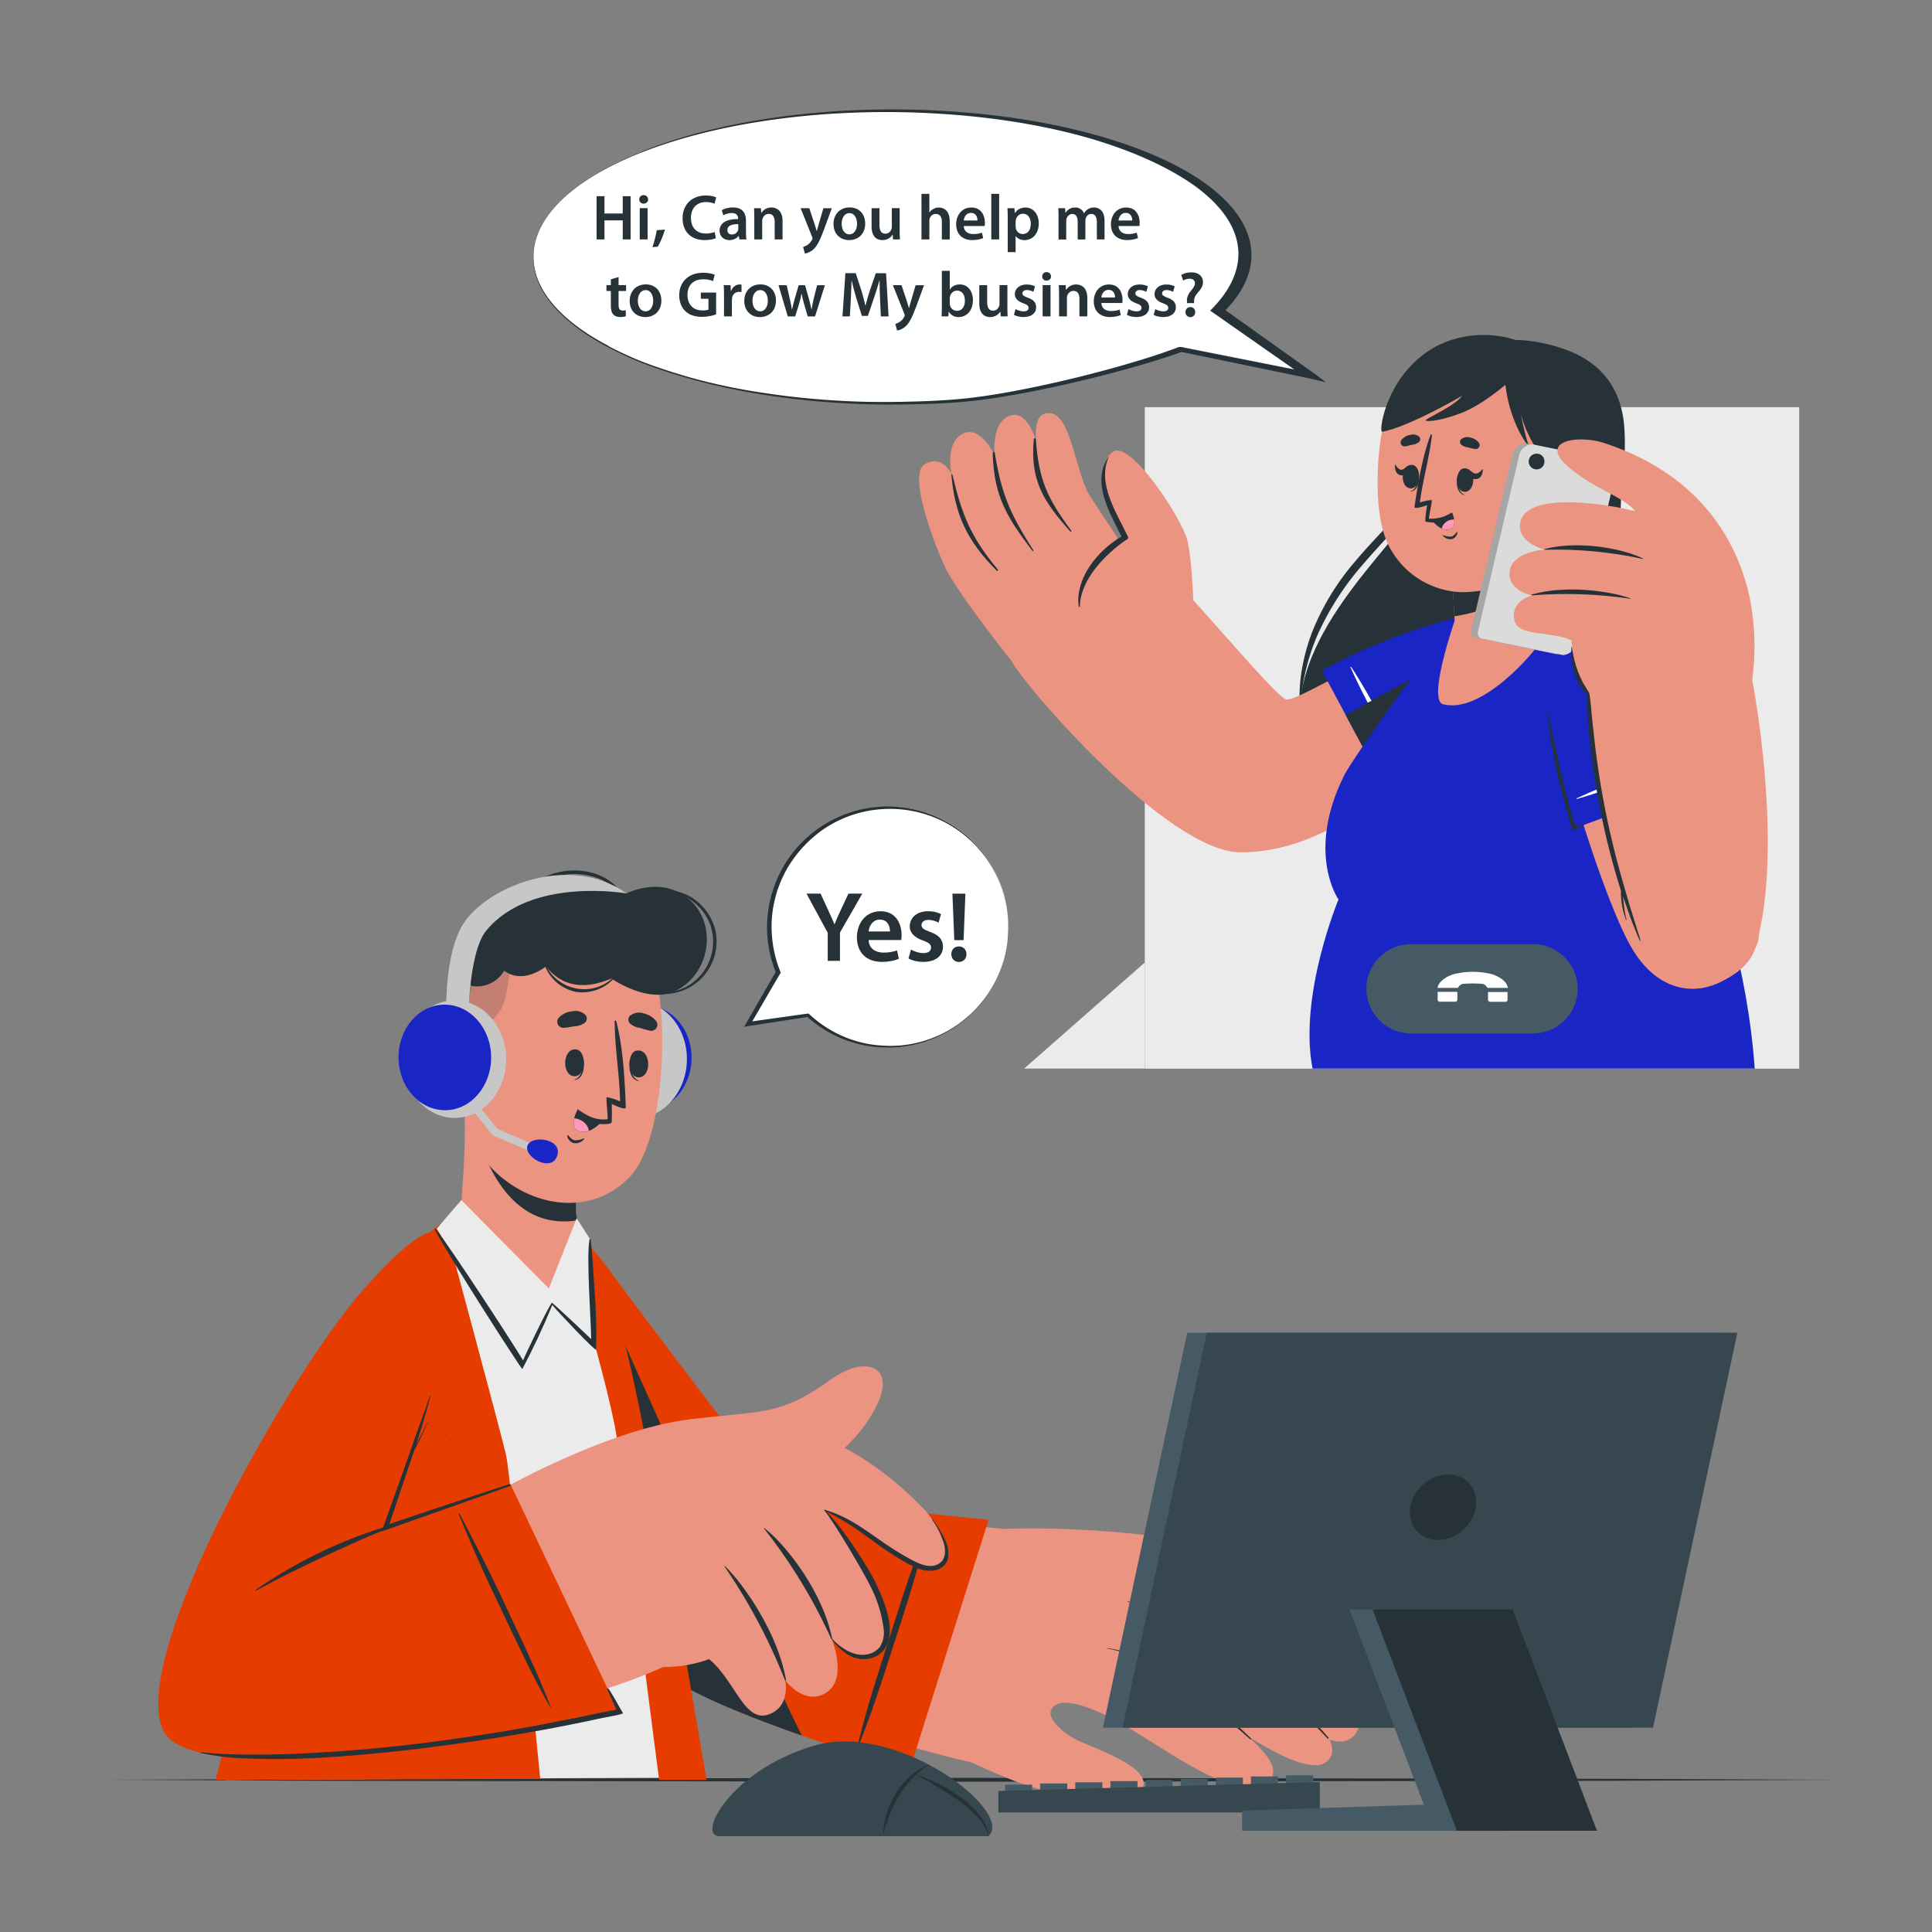 <?xml version="1.0" encoding="UTF-8"?>
<svg xmlns="http://www.w3.org/2000/svg" id="uuid-b9da253b-644a-4574-8d56-ccc68179ad85" viewBox="0 0 512 512">
  <rect x="0" y="0" width="512" height="512" fill="#808080" stroke="none"/>
  <defs>
    <style>.uuid-01263c24-1a1f-4030-818a-c2febf8bf281,.uuid-10885bba-3ee5-42cd-b8ac-07ed0393b074,.uuid-140cb249-86ca-4771-9948-c78d39365b3f,.uuid-3abe8889-ab8a-4636-99c9-bd70da79444c,.uuid-421658f8-3bbe-425b-9e8b-70cbe588cb6c,.uuid-6be66f7a-0bec-4262-a6be-001672be2b6f,.uuid-73c337dc-ce0d-4249-b429-e340bc68196c,.uuid-963c723e-7af3-4c3c-94a4-5ef55b5476aa,.uuid-cb0ad378-bb97-4b6d-959d-536faf2e9d0c,.uuid-d83c8717-4214-4ae4-964a-615369f5b493,.uuid-ed389a81-bd69-4b89-8075-34ea70558512{stroke-width:0}.uuid-3abe8889-ab8a-4636-99c9-bd70da79444c{isolation:isolate}.uuid-d83c8717-4214-4ae4-964a-615369f5b493{fill:#263238}.uuid-3abe8889-ab8a-4636-99c9-bd70da79444c{fill:#000}.uuid-ed389a81-bd69-4b89-8075-34ea70558512{fill:#1926c5}.uuid-140cb249-86ca-4771-9948-c78d39365b3f{fill:#37474f}.uuid-963c723e-7af3-4c3c-94a4-5ef55b5476aa{fill:#455a64}.uuid-73c337dc-ce0d-4249-b429-e340bc68196c{fill:#eb9481}.uuid-cb0ad378-bb97-4b6d-959d-536faf2e9d0c{fill:#ebebeb}.uuid-3abe8889-ab8a-4636-99c9-bd70da79444c{opacity:.1}.uuid-10885bba-3ee5-42cd-b8ac-07ed0393b074{fill:#ff98b9}.uuid-6be66f7a-0bec-4262-a6be-001672be2b6f{fill:#ff4200}.uuid-421658f8-3bbe-425b-9e8b-70cbe588cb6c{fill:#c7c7c7}.uuid-01263c24-1a1f-4030-818a-c2febf8bf281{fill:#fff}</style>
  </defs>
  <path id="uuid-aa02cfee-4c66-4708-a461-58894400b304" d="m27.52 471.66 57.33-.25 57.34-.1 114.66-.16 114.67.16 57.33.1 57.34.25-57.34.26-57.33.09-114.67.17-114.66-.17-57.34-.09z" class="uuid-d83c8717-4214-4ae4-964a-615369f5b493"></path>
  <g id="uuid-4e1080bc-bc74-4843-a946-7c6402a764a2">
    <path d="M303.38 107.9h173.43v175.3H303.38z" class="uuid-cb0ad378-bb97-4b6d-959d-536faf2e9d0c"></path>
    <path d="M383.12 97.32c5.78-6.79 15.69-8.42 25.27-6.49 9.58 1.94 21.06 6.77 22.1 22.79.86 13.01-3.14 25.7-3.14 40.22s16.43 49.89-9.86 67.15c-23.63 15.5-71.51 1.27-72.98-30.65-1.16-25.29 28.84-48.68 32-58.69s.27-26.9 6.61-34.33" class="uuid-d83c8717-4214-4ae4-964a-615369f5b493"></path>
    <path d="M378.8 111.6c-.18 7.24-1.22 14.56-4.18 21.39a20.5 20.5 0 0 1-2.98 4.8c-1.16 1.46-2.4 2.85-3.63 4.18-2.49 2.71-4.95 5.4-7.32 8.19a74.7 74.7 0 0 0-11.57 18.19 57.3 57.3 0 0 0-4.59 20.92c-.29-3.63-.19-7.29.32-10.9.57-3.63 1.5-7.19 2.79-10.63a66.2 66.2 0 0 1 11.42-18.88c2.37-2.83 4.9-5.54 7.41-8.22s5.05-5.23 6.61-8.37c1.6-3.21 2.82-6.59 3.63-10.08.92-3.48 1.62-7.02 2.09-10.6ZM429.84 124.56c-.18 7.39-.65 14.76-.45 22.09.09 3.65.39 7.3.92 10.91.54 3.56 1.61 7.11 2.5 10.71s1.68 7.25 2.27 10.93c.57 3.7.8 7.44.71 11.18a39.6 39.6 0 0 1-2.09 11.04c-1.4 3.5-3.5 6.68-6.16 9.35 2.33-2.87 4.11-6.15 5.23-9.67.98-3.5 1.46-7.12 1.44-10.75-.3-7.31-1.44-14.57-3.41-21.62-.84-3.59-1.9-7.14-2.42-10.92-.48-3.7-.67-7.43-.56-11.16.22-7.4.9-14.78 2.02-22.09" class="uuid-d83c8717-4214-4ae4-964a-615369f5b493"></path>
    <path d="M391.79 186.67c-24.06 26.49-43.69 39.21-63.04 39.21s-57.71-44.68-60.6-50.57c-2.49-5.08 29.78-32.9 34.74-29.44 8.37 5.8 35.21 39.34 38.05 39.5s13.33-6.77 38.57-18.59c15.33-7.17 29.02 1.53 12.28 19.89" class="uuid-73c337dc-ce0d-4249-b429-e340bc68196c"></path>
    <path d="M271.89 179.71c-3.54-3.83-18.38-22.94-21.32-29.17s-10.06-24.79-5.51-27.52 7.06 2.53 7.06 2.53-1.77-8.31 3.06-10.64 8.47 5.98 8.47 5.98-1.19-8.66 3.79-10.65 7.26 7.01 7.26 7.01-1.46-7.88 3.33-7.78c5.76.12 6.82 14.94 10.58 21.58.85 1.51 19.45 29.29 19.45 29.29l-36.16 19.37Z" class="uuid-73c337dc-ce0d-4249-b429-e340bc68196c"></path>
    <path d="M274.51 116.49c.81 10.89 3.04 15.52 9.41 24.17.13.17-.09.39-.24.23-7.04-7.91-10.68-13.31-9.73-24.39.07-.54.51-.53.55-.01ZM263.63 120.03c1.82 11.24 4.18 16.29 10.24 25.84.08.14-.14.29-.23.17-6.71-8.88-10.22-14.35-10.56-25.83-.02-.52.47-.7.55-.18M252.46 126.03c2.55 10.76 4.93 16.4 11.98 24.92.17.21-.12.47-.29.28-8.03-7.99-11.05-15.01-12-25.1-.06-.67.16-.77.31-.09Z" class="uuid-d83c8717-4214-4ae4-964a-615369f5b493"></path>
    <path d="M316.35 162.99s-.24-13.69-1.67-19.69c-1.43-5.99-14.94-26.35-19.55-23.67-5.89 3.45-.39 16.74 3.14 22.91 0 0-13.6 7.99-11.75 18.39s29.83 2.06 29.83 2.06" class="uuid-73c337dc-ce0d-4249-b429-e340bc68196c"></path>
    <path d="M293.82 121.11c-3.14 7.03 2.09 14.82 5.07 21.05.17.31.05.7-.26.86-.06.03-.13.06-.2.07-5.5 3.73-12.17 10.59-12.25 17.59 0 .09-.07.16-.16.16s-.15-.07-.16-.16c-.93-7.53 5.06-14.81 11.34-18.5-3.14-6.35-8.02-14.38-3.45-21.13l.06.06Z" class="uuid-d83c8717-4214-4ae4-964a-615369f5b493"></path>
    <path d="m350.3 177.67 19.33 36.07s26.21-25.45 30.4-36.07-.32-18.33-18.98-12.65c-10.65 3.16-20.96 7.4-30.75 12.65" class="uuid-ed389a81-bd69-4b89-8075-34ea70558512"></path>
    <path d="M374.1 206.22c-.95-1.96-1.79-3.97-2.78-5.92s-1.99-3.87-3.02-5.77c-2.09-3.85-4.18-7.71-6.36-11.51-1.23-2.09-2.53-4.25-3.88-6.28-.05-.09-.23 0-.18.07 3.55 7.94 7.85 15.54 12.13 23.1 1.24 2.19 2.66 4.27 3.95 6.42.04.05.19-.04.14-.12Z" class="uuid-01263c24-1a1f-4030-818a-c2febf8bf281"></path>
    <path d="M400.03 177.67c-4.18 10.62-30.4 36.07-30.4 36.07l-13.02-24.26 42.96-23.76c2.47 2.57 2.44 6.94.46 11.95" class="uuid-d83c8717-4214-4ae4-964a-615369f5b493"></path>
    <path d="M354.71 238.39s-10.63 25.44-6.87 44.79h117.18c-3.81-52.61-30.03-97.82-45.52-112.45-12.49-11.8-25.64-10.74-34.79-4.71-2.15 1.43-25.93 34.29-28.5 39.49-10.21 20.51-1.49 32.88-1.49 32.88Z" class="uuid-ed389a81-bd69-4b89-8075-34ea70558512"></path>
    <path d="M385.51 164.48s-7.32 21.06-3.08 22.16c10.56 2.72 24.74-14.53 25.59-16.29.21-.45 1.15-12.24 1.85-21.41.45-5.9.79-10.72.79-10.72l-26.07 8.94.84 16.16.07 1.16Z" class="uuid-73c337dc-ce0d-4249-b429-e340bc68196c"></path>
    <path d="m384.56 147.16.84 16.16c5.3-.74 16.97-3.62 24.44-14.38.45-5.9.79-10.72.79-10.72l-3.26 1.05-22.8 7.9Z" class="uuid-d83c8717-4214-4ae4-964a-615369f5b493"></path>
    <path d="M365.15 124.53c-.31 8.21.5 14.85 2.5 19.27a22.4 22.4 0 0 0 19.45 13.12c3.14.12 12.18-.71 18.71-5.69 5.08-3.87 8.15-10.85 9.89-23.12 3.97-28.05-8.86-37.49-21.51-38.62s-27.99 6.74-29.04 35.04" class="uuid-73c337dc-ce0d-4249-b429-e340bc68196c"></path>
    <path d="M372.4 118.28c.66-.09 1.27-.28 1.9-.43.69-.06 1.35-.34 1.87-.81.27-.37.27-.87 0-1.23-.66-.62-1.61-.83-2.47-.55-.9.14-1.72.62-2.29 1.33-.37.45-.3 1.11.15 1.47.23.19.54.27.84.22M390.88 118.98c-.64-.11-1.28-.26-1.9-.44a3.1 3.1 0 0 1-1.86-.82c-.27-.37-.27-.87 0-1.23.67-.61 1.62-.82 2.48-.53.91.15 1.73.63 2.3 1.35.36.45.28 1.11-.18 1.47-.24.19-.54.26-.84.21ZM386.26 126.05c0-.07.15.09.15.18-.16 1.91 0 4.18 1.71 4.87v.1c-2.13-.4-2.3-3.37-1.85-5.16Z" class="uuid-d83c8717-4214-4ae4-964a-615369f5b493"></path>
    <path d="M388.08 124.11c3.14-.08 3.05 6.14.17 6.22s-2.73-6.15-.17-6.22" class="uuid-d83c8717-4214-4ae4-964a-615369f5b493"></path>
    <path d="M389.3 124.46c.53.36 1.05.98 1.72 1.05s1.34-.56 1.84-1.19c.05-.06.1 0 .1.07 0 1.19-.46 2.42-1.75 2.58s-1.99-.92-2.28-2.09c-.05-.25.15-.56.37-.42M375.95 125.23c0-.07-.15.09-.15.17 0 1.94-.2 4.18-1.95 4.79-.05 0-.05.12 0 .1 2.14-.29 2.46-3.24 2.09-5.06Z" class="uuid-d83c8717-4214-4ae4-964a-615369f5b493"></path>
    <path d="M374.24 123.21c-3.14-.24-3.36 5.98-.48 6.2s3.08-5.99.48-6.2" class="uuid-d83c8717-4214-4ae4-964a-615369f5b493"></path>
    <path d="M372.96 123.58c-.5.31-1.05.89-1.6.91s-1.16-.68-1.57-1.34c0-.07-.09 0-.1.06-.07 1.19.26 2.44 1.4 2.72s1.84-.74 2.17-1.91c.02-.23-.14-.56-.29-.44ZM386.07 141.03c-.45.47-.89 1.11-1.58 1.19-.72 0-1.43-.13-2.09-.41-.03-.02-.07-.02-.09 0s-.02.07 0 .09c.59.75 1.55 1.12 2.49.96a2.09 2.09 0 0 0 1.45-1.76c.01-.06-.02-.11-.08-.13-.04-.01-.09 0-.11.04ZM378.19 133.88s-.46 2.88-.48 4.24c0 .13.32.19.78.23h.05a6.45 6.45 0 0 0 6.28-2.28c.09-.13-.07-.27-.2-.19a9.87 9.87 0 0 1-5.93 1.57c-.08-.39.95-4.9.73-4.92-1.07.07-2.13.28-3.14.64.78-6.01 2.52-11.85 3.2-17.85 0-.21-.28-.28-.35-.09-2.26 5.98-3.31 12.89-4.28 19.07-.08.78 2.74-.19 3.33-.42Z" class="uuid-d83c8717-4214-4ae4-964a-615369f5b493"></path>
    <path d="M379.36 137.64a7.1 7.1 0 0 0 2.68 2.43c.6.29 1.27.38 1.92.27 1.43-.26 1.57-1.55 1.4-2.67-.1-.6-.27-1.18-.5-1.74a9.26 9.26 0 0 1-5.5 1.71" class="uuid-d83c8717-4214-4ae4-964a-615369f5b493"></path>
    <path d="M382.04 140.06c.6.29 1.27.38 1.92.27 1.43-.26 1.57-1.55 1.4-2.67-1.53-.07-2.91.92-3.33 2.4Z" class="uuid-10885bba-3ee5-42cd-b8ac-07ed0393b074"></path>
    <path d="M415.18 125.59c-3.09.09-11.84-7.6-13.43-22.4 0 0 2.35 13.18 3.53 15.03s-4.9-4.34-6.35-16.24c0 0-6.17 5.38-11.67 7.47s-8.94 2.36-9.41 1.99 7.62-3.74 9.62-6.53c0 0-14.36 8.37-21.22 9.5-.79.13.54-12.23 10.6-20.18 10.05-7.95 23.87-5.96 28.83-1.99 0 0 5.42.28 11.95 7.66s.89 25.59-2.43 25.69Z" class="uuid-d83c8717-4214-4ae4-964a-615369f5b493"></path>
    <path d="M411.11 130.11s5.74-9.13 9.85-7.12.1 15.03-4.51 17.01a4.783 4.783 0 0 1-6.44-2.05c-.03-.06-.07-.13-.1-.2l1.19-7.64Z" class="uuid-73c337dc-ce0d-4249-b429-e340bc68196c"></path>
    <path d="M419.72 126.72c.08 0 .09.09 0 .13-3.23 1.5-4.81 4.64-5.88 7.88.93-1.28 2.23-2.01 3.92-.92.08.05 0 .2-.08.18-1.19-.29-2.44.18-3.14 1.19-.56.85-1.04 1.75-1.42 2.69-.14.3-.68.18-.58-.17v-.08c-.29-4.23 2.69-10.27 7.18-10.89Z" class="uuid-d83c8717-4214-4ae4-964a-615369f5b493"></path>
    <path d="M428.56 176.48c11.59 13.38 44.08 61.81 36.55 74.9-7.23 12.55-23.62 16.09-33.05-.77-6.79-12.06-18.2-48.04-21.04-65.3-2.3-13.98 6.83-21.19 17.54-8.82Z" class="uuid-73c337dc-ce0d-4249-b429-e340bc68196c"></path>
    <path d="m417.73 219.35 38.41-14.11s-21.56-29.51-31.49-35.13-18.19-2.23-15.16 17.03a162 162 0 0 0 8.23 32.21Z" class="uuid-ed389a81-bd69-4b89-8075-34ea70558512"></path>
    <path d="M449.32 199.76c-2.09.68-4.18 1.22-6.28 1.94s-4.1 1.43-6.13 2.2c-4.11 1.53-8.21 3.05-12.28 4.7-2.28.92-4.56 1.91-6.79 2.96-.1 0-.06.22 0 .19 8.37-2.41 16.49-5.61 24.56-8.8 2.34-.93 4.59-2.09 6.9-3.02.16-.04.08-.19.01-.16Z" class="uuid-01263c24-1a1f-4030-818a-c2febf8bf281"></path>
    <path d="M419.9 218.45c-.76.17-1.51.4-2.23.69-1.05-2.27-3.53-12.25-4.1-14.81-1.15-5.1-2.09-10.26-3.3-15.37 0-.15-.28-.1-.26 0 .36 2.83.79 5.66 1.29 8.46-.52-1.34-1.05-2.69-1.45-4.06.01-.03 0-.07-.03-.08s-.07 0-.08.03v.05c.48 1.7 1.06 3.37 1.75 5 .41 5.23 5.17 21.85 5.3 21.79 1.08-.49 2.12-1.04 3.14-1.64.12.03.12-.07-.02-.06Z" class="uuid-d83c8717-4214-4ae4-964a-615369f5b493"></path>
    <path d="m400.9 119.99-10.93 46.66c-.47 1.37.23 2.47 1.57 2.45l20.87 4.25a3.87 3.87 0 0 0 3.28-2.53l10.93-46.66c.47-1.37-.23-2.47-1.57-2.44l-20.87-4.26a3.87 3.87 0 0 0-3.28 2.53" style="stroke-width:0;fill:#a6a6a6"></path>
    <path d="m402.69 120.25-10.9 46.66c-.47 1.37.23 2.47 1.57 2.45l20.87 4.25a3.86 3.86 0 0 0 3.28-2.52l10.89-46.66c.47-1.38-.23-2.47-1.57-2.45l-20.86-4.26a3.88 3.88 0 0 0-3.28 2.53" style="stroke-width:0;fill:#dbdbdb"></path>
    <path d="M409.3 122.26c.03 1.16-.88 2.11-2.04 2.14s-2.11-.88-2.14-2.04.88-2.11 2.04-2.14h.11c1.12 0 2.03.92 2.03 2.04" class="uuid-d83c8717-4214-4ae4-964a-615369f5b493"></path>
    <path d="M437.63 254.83c6.79 12.55 24.76 5.4 27.48-3.45 6.38-20.76 2.43-55.28-1.38-74.56-1.22-6.2-43.36 0-43.11 6.71.29 8.11 3.7 46.62 17.01 71.31Z" class="uuid-73c337dc-ce0d-4249-b429-e340bc68196c"></path>
    <path d="M463.26 186.03a65.55 65.55 0 0 0 .38-27.85c-2.22-10.03-9.47-31.31-38.61-40.8-6.91-2.26-18.37-.58-8.37 7.21 7.07 5.53 13.22 6.9 16.74 10.88 0 0-14.31 3.87-16.3 10.88-1.74 6.13-3.04 12.38-3.9 18.7 1.12.42 2.27.77 3.43 1.05-.61 6.1.8 12.24 4.04 17.45z" class="uuid-73c337dc-ce0d-4249-b429-e340bc68196c"></path>
    <path d="M459.98 148.95c-4.33-3.14-13.6-9.81-23.11-12.55-10.54-3.14-31.66-6.17-33.86 1.62-1.61 5.72 6.35 7.62 6.35 7.62s-9 .56-9.32 6.05c-.29 5 5.95 6.1 5.95 6.1s-5.4 1.28-4.76 6.15c.77 5.85 11.98 2.21 17.89 7.46 1.33 1.15 40.86-22.44 40.86-22.44Z" class="uuid-73c337dc-ce0d-4249-b429-e340bc68196c"></path>
    <path d="M435.47 148.04c-4.56-2.34-16.3-4.99-25.94-2.59-.22 0-.29.24-.08.24 8.74-.24 17.47.59 26 2.45.05.02.07-.07.02-.09ZM432.06 158.58c-4.18-1.61-16.37-3.81-26.06-1.05-.22.06-.28.26-.07.25 8.72-.7 17.5-.39 26.15.9.03 0 .05-.03.04-.06s-.03-.05-.06-.04M433.78 246.08c-.31-1.05-.62-2.09-.95-3.04-.69-2.09-1.29-4.18-1.89-6.28-1.23-4.18-2.42-8.43-3.45-12.7-2.07-8.51-3.64-17.13-4.7-25.82-.29-2.41-.54-4.81-.81-7.22s-.35-4.91-.81-7.32c0-.13-1.22-1.97-1.71-2.88-.5-.95-.94-1.93-1.31-2.93-.78-2.05-1.31-4.18-1.58-6.36-.02-.04-.06-.06-.1-.04-.02 0-.03.02-.04.04-.14 2.48.18 4.96.92 7.32.64 1.98 1.76 3.77 3.24 5.23 0 .31.07 4.18.2 6.35s.32 4.33.56 6.49c.49 4.33 1.1 8.65 1.86 12.95 1.49 8.7 3.57 17.28 6.21 25.7 0 .14.09.27.14.41v.94c.02.77.08 1.55.19 2.31.21 1.52.59 3.02 1.12 4.47-.02.04 0 .09.05.11s.09 0 .11-.05v-.06c-.37-1.51-.62-3.05-.75-4.6l-.19-1.59c.58 1.69 1.18 3.39 1.78 5.07.42 1.17.85 2.31 1.33 3.45s.86 2.25 1.42 3.31c0 .08.17 0 .15-.06-.26-1.12-.68-2.14-1-3.2Z" class="uuid-d83c8717-4214-4ae4-964a-615369f5b493"></path>
    <path d="M303.38 283.18v-28.11l-31.96 28.11z" class="uuid-cb0ad378-bb97-4b6d-959d-536faf2e9d0c"></path>
  </g>
  <g id="uuid-0eb71fad-fafb-4a5a-9611-a5c1763bb236">
    <path d="M139.14 342.8c9.21 40.05 28.24 88.07 36.37 95.86 10.28 9.85 78.31 27.93 81.7 28.3 8.37.85 25.24-59.62 16.29-60.93-13.6-1.97-63.14-4.65-66.1-7.7s-23.99-29.55-45.47-59.33c-14.83-20.58-28.5-21.05-22.78 3.81Z" class="uuid-73c337dc-ce0d-4249-b429-e340bc68196c"></path>
    <path d="M250.47 463.69c.99.5 15.21 7.66 24 10.2 6.56 1.9 25.58 6.87 28.39-.15 1.92-4.77-8.92-9.01-16.52-12.18-4.01-1.67-8.94-5.86-7.76-8.43 2.09-4.5 12.37 0 19.15 3.95 13.11 7.62 30.57 21.33 38.57 14.64 3.02-2.51-.49-7.09-5.63-11.58 8.37 5.23 17.24 9.52 20.7 6.86 2-1.52 2.09-3.6.98-5.96 2.57.84 4.84.67 6.43-1.05 2.71-2.85 1.39-7.03-1.58-11.33 1.03-.11 1.95-.71 2.47-1.61 5.74-8.76-23.01-33.89-32.94-36.25-29.24-6.96-60.05-5.66-60.05-5.66-11.49 9.22-16.24 58.5-16.21 58.53Z" class="uuid-73c337dc-ce0d-4249-b429-e340bc68196c"></path>
    <path d="M293.46 436.77a49.7 49.7 0 0 1 19.51 7.5c7.42 4.9 12.33 10.63 18.55 16.39.06.08.04.19-.03.25-.06.04-.13.05-.2.01-2.96-2.74-15.24-13.05-18.41-15.4a47.35 47.35 0 0 0-19.41-8.64c-.09-.01-.07-.14 0-.12ZM298.91 424.36c7.69 2.09 15.57 4.18 22.7 7.87 7.8 3.97 13.91 10.46 19.87 16.74 3.61 3.74 7.14 7.58 10.58 11.51.14.17-.08.43-.23.26A478 478 0 0 0 333 441.91a62.6 62.6 0 0 0-20.71-13.05c-4.39-1.68-8.91-3.01-13.43-4.35-.06-.02-.03-.16.05-.14ZM307.12 413.51c7.47 1.54 13.99 2.85 20.6 6.84 8.76 5.3 17.21 14.23 20.17 17.4 3.27 3.49 6.43 7.09 9.53 10.74.13.15-.13.38-.26.23-7.1-8-14.7-15.54-22.77-22.56-3.8-3.4-8.09-6.19-12.74-8.28a88.5 88.5 0 0 0-14.53-4.31s-.05-.06.01-.05Z" class="uuid-d83c8717-4214-4ae4-964a-615369f5b493"></path>
    <path d="m261.98 402.76-20.92 66.28s-56.64-16.17-66.95-27.33c-10.3-11.16-29.46-68.8-35.07-96.74-5.62-27.94 8.5-27.2 21.49-9.63 12.98 17.56 45.3 60.3 47.07 61.24s54.38 6.19 54.38 6.19Z" class="uuid-6be66f7a-0bec-4262-a6be-001672be2b6f"></path>
    <path d="m261.98 402.76-20.92 66.28s-56.64-16.17-66.95-27.33c-10.3-11.16-29.46-68.8-35.07-96.74-5.62-27.94 8.5-27.2 21.49-9.63 12.98 17.56 45.3 60.3 47.07 61.24s54.38 6.19 54.38 6.19Z" class="uuid-3abe8889-ab8a-4636-99c9-bd70da79444c"></path>
    <path d="M235.62 439.59c2.54-7.81 5.14-15.61 7.37-23.51 1.28-4.49 2.57-8.99 3.81-13.48.05-.18-.23-.27-.29-.1-2.86 7.74-5.7 15.51-8.2 23.38s-5.04 15.69-7.43 23.5c-1.35 4.48-2.57 8.97-3.65 13.53 0 .08.13.14.16.05 3.12-7.65 5.68-15.49 8.23-23.36ZM212.49 459.92l-2.51-.88c-4.72-1.68-9.53-3.49-14.06-5.35-.59-.23-1.16-.47-1.73-.71-.91-.38-1.82-.76-2.7-1.15l-1.32-.58-.47-.21-1.36-.63c-1.8-.83-3.5-1.65-5.09-2.49l-1.05-.59a39.6 39.6 0 0 1-6.99-4.59c-.2-.18-.4-.36-.58-.53s-.37-.36-.52-.52c-10.36-11.16-29.46-68.8-35.07-96.74l-.19-.96v-.21c-.38-2.09-.71-4.75-.98-7.59-.78-13.9 5.8-16.17 13.92-10.06 20.26 43.48 51.3 115.34 60.69 133.79Z" class="uuid-d83c8717-4214-4ae4-964a-615369f5b493"></path>
    <path d="m183.11 471.05-123.43.65c.1-2.66 17.68-80.38 31.65-109.06 17.92-36.78 27.2-39.75 32.67-41.72 7.06-2.53 19.63-1.28 22.62.14 3.39 1.58 14.16 20.39 18.02 34.18 7.72 27.75 20.21 114.11 18.47 115.81" class="uuid-cb0ad378-bb97-4b6d-959d-536faf2e9d0c"></path>
    <path d="M117.67 323.83s15.69 58.11 16.48 61.97c1.18 5.61 9.01 85.61 9.01 85.61l-86.04.29s18.78-74.06 32.75-106.49c15.25-35.57 27.8-41.38 27.8-41.38" class="uuid-6be66f7a-0bec-4262-a6be-001672be2b6f"></path>
    <g style="opacity:.1">
      <path d="M117.67 323.83s15.69 58.11 16.48 61.97c1.18 5.61 9.01 85.61 9.01 85.61l-86.04.29s18.78-74.06 32.75-106.49c15.25-35.57 27.8-41.38 27.8-41.38" style="stroke-width:0;fill:#000"></path>
    </g>
    <path d="M147.74 321.96c.46 1.85 14.93 49.06 15.93 60.83 1.12 13.05 11.01 88.91 11.01 88.91h12.55s-18.17-108.99-23.16-120.5c-10.21-23.5-16.34-29.24-16.34-29.24Z" class="uuid-6be66f7a-0bec-4262-a6be-001672be2b6f"></path>
    <path d="M147.74 321.96c.46 1.85 14.93 49.06 15.93 60.83 1.12 13.05 11.01 88.91 11.01 88.91h12.55s-18.17-108.99-23.16-120.5c-10.21-23.5-16.34-29.24-16.34-29.24Z" class="uuid-3abe8889-ab8a-4636-99c9-bd70da79444c"></path>
    <path d="M101.42 337.42C80.75 359.56 30.5 443.58 46.44 458.91c15.94 15.32 104.45-5.3 129.3-17.16 7.4-3.51-20.7-49.62-29.39-50.7-7.24-.89-44.23 16.03-45.3 13.9-1.2-2.41 4.68-20.16 13.6-52.3 10.24-37.05-4.08-25.02-13.22-15.23ZM183.09 376.18c17.97-2.51 23.01-.39 37.02-10.55 9.22-6.67 17.44-3.65 12.18 6.95-8.6 17.34-31.11 25.44-39.75 26z" class="uuid-73c337dc-ce0d-4249-b429-e340bc68196c"></path>
    <path d="M135.34 393.46s20.2-11.21 39.09-15.77c13.05-3.14 42.24-6.85 70.17 21.97 6.62 6.83 11.21 21.27-3.65 14.04-10.56-5.14-15.69-11.58-22.4-13.45 0 0 3.66 19.05-3.44 25.42-6.21 5.57-12.8 10.68-19.74 15.31a36 36 0 0 1-3.2-3.43s-7.2 5.32-20.73 4.03l-36.1-48.11Z" class="uuid-73c337dc-ce0d-4249-b429-e340bc68196c"></path>
    <path d="M187.38 376.72c6.28 3.25 19.36 10.38 28.07 19.94 9.68 10.63 25.44 33.68 17.52 40.8-5.8 5.18-12.55-3.14-12.55-3.14s4.51 10.91-1.76 14.44c-5.7 3.22-10.58-3.49-10.58-3.49s1.6 7.08-4.5 9.12c-7.32 2.45-9.48-12.8-19.05-16.74-2.19-.94 2.85-60.92 2.85-60.92Z" class="uuid-73c337dc-ce0d-4249-b429-e340bc68196c"></path>
    <path d="M202.53 404.96c5.37 4.03 15.22 16.3 17.94 29.01.06.29-.12.49-.23.24a141.5 141.5 0 0 0-17.78-29.15c-.08-.09 0-.09.07-.09ZM192.09 415.04c4.28 3.95 13.87 17.05 16.18 30.03.05.29-.15.48-.24.22a151.3 151.3 0 0 0-16.04-30.17c-.06-.06 0-.14.09-.08ZM218.56 400.11c5.86 1.73 9.67 4.6 14.64 8.03 2.42 1.73 4.94 3.33 7.54 4.78 2.38 1.29 5.91 3.23 8.44 1.21 1.42-1.12 1.4-3.14 1.05-4.78-.72-2.38-1.8-4.63-3.22-6.66 0-.08.07-.18.14-.1a34 34 0 0 1 3.51 5.94c.63 1.44.82 3.03.53 4.57-.87 3.22-4.68 3.65-7.32 2.76-1.6-.59-3.15-1.34-4.6-2.23-1.42-.82-2.8-1.69-4.18-2.62-2.78-1.88-5.45-3.92-8.21-5.84-2.68-1.8-5.48-3.43-8.37-4.87-.05-.02-.07-.09-.05-.14a.11.11 0 0 1 .1-.06Z" class="uuid-d83c8717-4214-4ae4-964a-615369f5b493"></path>
    <path d="M230.83 420.72c-1.52-3.34-9.73-17.25-12.39-20.47a.095.095 0 0 1 .03-.12q.045-.03.09 0c4.57 4.33 11.9 15.83 13.6 19.51s3.64 8.3 3.64 12.34c0 6.12-4.06 7.32-5.55 7.58-1.79.32-3.64.02-5.23-.86a16 16 0 0 1-4.73-4.44c-.06-.08.05-.2.13-.12 2.09 2.42 5.65 4.79 8.96 4.35 1.49-.14 2.85-.88 3.79-2.04.91-1.47 1.26-3.22.98-4.93-.49-3.77-1.61-7.43-3.32-10.83Z" class="uuid-d83c8717-4214-4ae4-964a-615369f5b493"></path>
    <path d="m135.34 393.46 28.33 59.62s-110.8 24.87-120.36 5.59c-9.56-19.29 33.47-94.77 52.86-116.76 22.48-25.48 25.35-16.81 20.4 5.77-5.23 23.64-15.2 57.82-15.2 57.82l33.98-12.05Z" class="uuid-6be66f7a-0bec-4262-a6be-001672be2b6f"></path>
    <path d="m135.34 393.46 28.33 59.62s-110.8 24.87-120.36 5.59c-9.56-19.29 33.47-94.77 52.86-116.76 22.48-25.48 25.35-16.81 20.4 5.77-5.23 23.64-15.2 57.82-15.2 57.82l33.98-12.05Z" class="uuid-3abe8889-ab8a-4636-99c9-bd70da79444c"></path>
    <path d="M67.7 421.38c10.22-7.1 21.44-12.63 33.3-16.41 3.36-1.05 6.75-2.04 10.14-3.01.1 0 .15.14 0 .17-5.91 1.91-11.71 4.17-17.35 6.76q-8.46 3.765-16.74 7.83c-3.14 1.54-6.19 3.22-9.27 4.86-.07-.01-.11-.08-.1-.15 0-.02.01-.03.02-.05" class="uuid-d83c8717-4214-4ae4-964a-615369f5b493"></path>
    <path d="M135.05 393.3c-.55.15-30.86 10.16-31.85 10.62.13-.46 5.56-16.57 6.38-18.93.07-.23.15-.47.23-.7.54-1.05 1.11-2.09 1.62-3.14.65-1.37 1.3-2.76 1.94-4.18m-.07-.01-2.09 4.05c-.32.62-.63 1.26-.93 1.89.53-1.66 1.05-3.34 1.56-5.02.82-2.67 1.55-5.37 2.27-8.06 0-.09-.1-.12-.14 0-1.61 4.7-3.37 9.34-4.99 14.04s-7.86 21.97-7.8 21.97 33.37-11.78 34.02-12.04c.13-.04.21-.18.17-.31a.253.253 0 0 0-.31-.17l-21.75-16.34ZM137.09 432.16c-3.14-6.64-6.18-13.33-9.54-19.87-1.91-3.71-3.81-7.44-5.75-11.13-.07-.14-.32 0-.26.12 2.87 6.8 5.75 13.6 8.93 20.28s6.28 13.28 9.51 19.87c1.84 3.74 3.8 7.43 5.87 11.06 0 .07.17 0 .14 0-2.64-6.92-5.74-13.61-8.89-20.32Z" class="uuid-d83c8717-4214-4ae4-964a-615369f5b493"></path>
    <path d="M165.1 454c-1.11-1.84-2.51-4.48-3.69-6.28-.31-.47-.68-.38-.43.12.85 1.67 1.55 3.55 2.37 5.23-1.55.31-3.14.59-4.67.91-1.8.38-3.59.76-5.39 1.13-3.53.7-7.06 1.39-10.59 2.09a488 488 0 0 1-21.55 3.51 421 421 0 0 1-43.58 4.09c-4.08.15-8.17.22-12.25.17-4.02.01-8.05-.19-12.05-.59-.12 0-.14.18 0 .2 3.45.73 6.94 1.18 10.46 1.36 3.69.18 7.4.26 11.1.22 7.32-.08 14.72-.56 22.05-1.23 14.54-1.34 29.04-3.31 43.41-5.85 4.03-.7 8.05-1.45 12.06-2.27 2.03-.41 4.05-.82 6.07-1.27s6.85-1.23 6.66-1.55Z" class="uuid-d83c8717-4214-4ae4-964a-615369f5b493"></path>
    <path d="M147.76 343.64c-7.32 2.02-20.43-8.81-25.78-17.78-.37-.62.36-7.27.85-15.4.28-4.93.47-10.46.28-15.46 0-1.05 31.83 6.51 31.83 6.51s-2.72 10.65-2.34 19.41c.03.7.13 1.41.29 2.09q.045.165.06.33c.78 3.88 1.89 18.34-5.19 20.29Z" class="uuid-73c337dc-ce0d-4249-b429-e340bc68196c"></path>
    <path d="M125.05 295.13c1.78 8.45 7.82 28.8 24.67 28.56 1.08-.01 2.16-.11 3.22-.29.01-.11.01-.23 0-.35-.16-.69-.26-1.39-.3-2.09-.37-8.78 2.34-19.44 2.34-19.44s-23.03-5.44-29.93-6.39" class="uuid-d83c8717-4214-4ae4-964a-615369f5b493"></path>
    <path d="M158.73 279.91c-.36 7.72 4.85 14.23 11.63 14.54s12.55-5.71 12.9-13.43-4.86-14.23-11.63-14.53-12.55 5.7-12.9 13.42" class="uuid-ed389a81-bd69-4b89-8075-34ea70558512"></path>
    <ellipse cx="168.37" cy="280.83" class="uuid-421658f8-3bbe-425b-9e8b-70cbe588cb6c" rx="15.57" ry="13.66" transform="rotate(-87.41 168.372 280.83)"></ellipse>
    <path d="M127.26 254.95c-5.48 10.33-5.83 43.19.62 51.79 9.34 12.45 27.7 17.02 39.02 5.13 11.01-11.57 10.7-54.39 3.22-62.52-10.99-12-34.76-9.65-42.86 5.61Z" class="uuid-73c337dc-ce0d-4249-b429-e340bc68196c"></path>
    <path d="M154.58 280.35c0-.08-.18.12-.17.21.12 2.21-.12 4.76-2.09 5.53-.06 0-.05.14 0 .13 2.45-.4 2.72-3.79 2.26-5.87" class="uuid-d83c8717-4214-4ae4-964a-615369f5b493"></path>
    <path d="M152.55 278.09c-3.57-.19-3.68 6.96-.39 7.12s3.38-6.97.39-7.12M166.97 280.62c0-.08.17.12.17.2-.1 2.22.15 4.77 2.09 5.53.06 0 0 .14 0 .13-2.42-.39-2.72-3.78-2.26-5.86" class="uuid-d83c8717-4214-4ae4-964a-615369f5b493"></path>
    <path d="M168.98 278.39c3.56-.22 3.72 6.92.42 7.12s-3.41-7-.42-7.12M149.35 272.38c1.05-.05 1.91-.27 2.91-.42 1.05-.02 2.06-.39 2.88-1.05.45-.52.49-1.28.1-1.84a3.75 3.75 0 0 0-3.63-1.05c-1.36.11-2.64.72-3.57 1.73-.56.69-.46 1.71.23 2.27.3.25.68.37 1.07.36ZM172.34 273.16c-.95-.21-1.9-.47-2.82-.78a4.65 4.65 0 0 1-2.73-1.31 1.49 1.49 0 0 1 .12-1.84 3.76 3.76 0 0 1 3.74-.64c1.34.28 2.52 1.05 3.33 2.15.46.76.21 1.75-.56 2.21-.32.19-.7.27-1.07.21ZM150.54 300.86c.52.52 1.05 1.24 1.84 1.33.82 0 1.63-.19 2.38-.52.05 0 .09.02.1.06v.05c-.65.88-1.74 1.33-2.82 1.16-.92-.26-1.6-1.04-1.72-1.99-.03-.13.14-.18.22-.09M152.98 294.27a7.51 7.51 0 0 0 4.97 3.43c.89.19 1.8.25 2.71.18.18 0 .35-.02.52-.05l.48-.07c.24-.04.43-.24.46-.48v-.43c.07-1.71 0-4.3 0-4.3.62.32 3.78 1.81 3.73.92-.31-7.39-.67-15.59-2.54-22.86a.22.22 0 0 0-.25-.16c-.08.02-.14.08-.16.16 0 7.1 1.3 14.15 1.43 21.29a13.3 13.3 0 0 0-3.54-1.14c-.24.07.32 5.01.23 5.77v.08c-2.88.31-5.02-.59-7.76-2.55-.25-.12-.43.02-.29.21Z" class="uuid-d83c8717-4214-4ae4-964a-615369f5b493"></path>
    <path d="M159.66 296.99a8.93 8.93 0 0 1-3.62 2.72c-.78.29-1.64.33-2.45.12-1.76-.5-1.78-2.09-1.43-3.5.19-.73.47-1.43.83-2.09 1.87 1.61 4.21 2.58 6.67 2.76Z" class="uuid-d83c8717-4214-4ae4-964a-615369f5b493"></path>
    <path d="M156.05 299.71c-.78.29-1.64.33-2.45.12-1.76-.5-1.78-2.09-1.43-3.5 1.89.23 3.74 1.55 3.88 3.39Z" class="uuid-10885bba-3ee5-42cd-b8ac-07ed0393b074"></path>
    <path d="M123.15 278.15c2.15-.35 7.32-7.64 9.51-10.53s3.45-18.43 3.65-21.97a23.2 23.2 0 0 0-9.06 9.27c-2.45 4.64-3.86 13.78-4.1 23.23" style="opacity:.2;stroke-width:0;isolation:isolate;fill:#263238"></path>
    <path d="M163.03 258.52c-2.6 2.85-6.48 4.15-10.27 3.44-3.87-.71-7.09-3.38-8.51-7.04 0-.12-.21-.05-.17.05 1.15 4 4.43 7.03 8.5 7.88 4.05.61 8.11-.98 10.66-4.18a.137.137 0 0 0-.21-.15M152.4 230.67c-6.45-.06-12.48 3.32-14.98 7.63-1.39 2.46-1.9 5.31-1.46 8.1 0 .12.24.09.23 0-.11-5 2.52-9.67 6.85-12.17 4.72-2.9 10.53-3.41 15.69-1.38 2.48.92 4.55 2.69 5.84 5 .13.24.61.1.51-.14-1.63-4.1-6.85-6.99-12.68-7.04M189.38 245.83a14.26 14.26 0 0 0-5.82-7.83c-3.88-2.57-8.37-2.35-12.8-2.04a.09.09 0 0 0-.09.09c0 .05.04.09.09.09 3.79-.25 7.65-.29 11.06 1.6 2.84 1.54 5.06 4.01 6.28 7 2.4 6.34-.23 13.47-6.17 16.74a13.8 13.8 0 0 1-10.94.76c-.15-.05-.25.15-.12.21 7.15 2.82 15.24-.69 18.06-7.85 1.1-2.8 1.27-5.87.48-8.77h-.02Z" class="uuid-d83c8717-4214-4ae4-964a-615369f5b493"></path>
    <path d="M124.93 261.28s-5.71-11.75-.36-18.23c3.03-3.67 12.64-2.83 12.64-2.83s3.3-5.41 11.33-6.95 17.51 3.49 17.51 3.49 7.8-4.09 14.81.26c9.78 6.07 7.98 21.22-2.25 25.74-7.18 3.14-16.53-3.41-16.53-3.41-.93.09-10.58 5.43-17.4-3.24 0 0-5.98 4.94-11.06 1.14a8.36 8.36 0 0 1-8.7 4.03Z" class="uuid-d83c8717-4214-4ae4-964a-615369f5b493"></path>
    <path d="M129.04 282.13s-5.43-11.51-10.54-9.79-2.28 17.64 2.85 20.63a5.66 5.66 0 0 0 7.87-1.51c.04-.06.09-.13.13-.2l-.3-9.13Z" class="uuid-73c337dc-ce0d-4249-b429-e340bc68196c"></path>
    <path d="M119.41 276.87c-.08 0-.13.1 0 .15 3.58 2.22 4.99 6.14 5.76 10.08-.89-1.62-2.32-2.67-4.46-1.64a.13.13 0 0 0-.04.17c.02.03.06.05.1.06 1.46-.2 2.89.54 3.58 1.85.54 1.07.97 2.2 1.28 3.37.13.38.77.29.71-.13v-.09c.88-4.89-1.75-12.41-6.94-13.82Z" class="uuid-d83c8717-4214-4ae4-964a-615369f5b493"></path>
    <path d="m140.87 305.3-10.31-4.45-8.28-10.31 1.59-1.29 7.97 9.93 9.84 4.24z" class="uuid-421658f8-3bbe-425b-9e8b-70cbe588cb6c"></path>
    <path d="M139.77 303.65c1.05-3 9.41-1.89 7.9 2.65s-8.91.33-7.9-2.65" class="uuid-ed389a81-bd69-4b89-8075-34ea70558512"></path>
    <path d="M118.34 272.02s-1.12-16.87 3.82-26.15c5.5-10.37 28.31-20.23 43.93-9.09 0 0-25.39-4.54-37.22 9.83-4.98 6.05-4.85 25.88-4.85 25.88z" class="uuid-421658f8-3bbe-425b-9e8b-70cbe588cb6c"></path>
    <ellipse cx="120.48" cy="280.69" class="uuid-421658f8-3bbe-425b-9e8b-70cbe588cb6c" rx="13.66" ry="15.57" transform="rotate(-.57 120.232 281.05)"></ellipse>
    <path d="M130.16 280.11c.07 7.73-5.36 14.05-12.13 14.11s-12.34-6.14-12.42-13.87 5.36-14.05 12.13-14.11 12.34 6.14 12.42 13.87" class="uuid-ed389a81-bd69-4b89-8075-34ea70558512"></path>
    <path d="m152.82 322.83-7.37 18.62-23.2-23.41-6.51 7.57s22.75 37.25 22.89 35.57l7.58-16.06 11.11 11.1-1.05-27.97z" class="uuid-cb0ad378-bb97-4b6d-959d-536faf2e9d0c"></path>
    <path d="M157.59 342.36c-.32-4.61-.51-9.27-1.05-13.86 0-.16-.27-.23-.31 0-.9 4.47.43 22.09.43 26.33h-.05c-.46-.48-10.29-9.76-10.39-9.61-1.64 2.55-7.22 14.24-7.59 15.3-3.6-5.92-18.83-29.24-23.12-34.83-.04-.08-.14-.1-.21-.06-.08.04-.1.14-.06.21 3.14 6.28 22.91 37.04 23.18 36.96 2.93-5.52 5.58-11.18 7.94-16.97 1.66 2.02 11.58 12.5 11.61 11.81.14-5.1.02-10.2-.38-15.28" class="uuid-d83c8717-4214-4ae4-964a-615369f5b493"></path>
  </g>
  <g id="uuid-cb4ccce4-4171-4d5a-b7bb-beac585bb965">
    <path d="M406.27 273.87h-32.35c-6.53 0-11.82-5.3-11.83-11.83 0-6.53 5.3-11.83 11.83-11.83h32.35c6.53 0 11.83 5.3 11.83 11.83s-5.3 11.83-11.83 11.83" class="uuid-963c723e-7af3-4c3c-94a4-5ef55b5476aa"></path>
    <g id="uuid-8cd44238-dc15-4403-ad29-6c41f7febda9">
      <path d="M380.99 261.83c.02-.37.15-.74.36-1.05l.29-.43.62-.62.72-.52a9.1 9.1 0 0 1 3.26-1.27c2.68-.53 5.43-.53 8.11 0 1.15.2 2.24.62 3.22 1.24.25.17.5.36.74.53l.61.61c.16.23.31.47.44.71.1.25.19.51.25.77h-5.3a.2.2 0 0 1-.2-.12c-.3-.57-.87-.94-1.52-.97-1.54-.1-3.09-.1-4.63 0-.64.03-1.21.39-1.51.96 0 .07-.07.13-.18.13h-5.28ZM380.99 264.79v-1.94h5.23v1.94c.05.32-.17.62-.49.67h-4.08a.576.576 0 0 1-.66-.48c-.01-.06 0-.13 0-.19M394.34 264.86v-1.97h5.18v1.95c.04.32-.19.61-.52.65h-4.07a.57.57 0 0 1-.59-.54z" class="uuid-01263c24-1a1f-4030-818a-c2febf8bf281"></path>
    </g>
  </g>
  <g id="uuid-014165de-0be3-47b1-aea4-4f2b16cf53aa">
    <path d="M266.35 472.96h7.18v4.69h-7.18zM275.65 472.64h7.18v4.69h-7.18zM284.96 472.33h7.18v4.69h-7.18zM294.27 472.02h7.18v4.69h-7.18zM303.58 471.71h7.18v4.69h-7.18zM312.89 471.41h7.18v4.69h-7.18zM322.2 471.09h7.18v4.69h-7.18zM331.51 470.78h7.18v4.69h-7.18zM340.81 470.48h7.18v4.69h-7.18z" class="uuid-963c723e-7af3-4c3c-94a4-5ef55b5476aa"></path>
    <path d="M349.75 480.33h-85.17v-5.7l85.17-2.38z" class="uuid-140cb249-86ca-4771-9948-c78d39365b3f"></path>
    <path d="M432.87 457.85H292.28l22.35-104.67h140.59z" class="uuid-963c723e-7af3-4c3c-94a4-5ef55b5476aa"></path>
    <path d="M438.07 457.85H297.48l22.35-104.67h140.59z" class="uuid-140cb249-86ca-4771-9948-c78d39365b3f"></path>
    <ellipse cx="382.41" cy="399.43" class="uuid-d83c8717-4214-4ae4-964a-615369f5b493" rx="9.4" ry="8.03" transform="rotate(-42.74 382.406 399.429)"></ellipse>
    <path d="M398.31 485.18h-69.15v-5.37l69.15-2.23z" class="uuid-963c723e-7af3-4c3c-94a4-5ef55b5476aa"></path>
    <path d="M417.1 485.17h-37.12l-22.36-58.65h37.12z" class="uuid-963c723e-7af3-4c3c-94a4-5ef55b5476aa"></path>
    <path d="M423.21 485.17h-37.12l-22.35-58.65h37.12z" class="uuid-d83c8717-4214-4ae4-964a-615369f5b493"></path>
    <path d="M261.96 486.61h-71.29c-6.08 0 2.72-17.32 24.93-23.96s53.37 17.47 46.36 23.96" class="uuid-140cb249-86ca-4771-9948-c78d39365b3f"></path>
    <path d="M233.99 486.61c.06-1.97.38-3.93.97-5.82.57-1.9 1.38-3.72 2.4-5.43s2.3-3.26 3.79-4.59c1.47-1.34 3.17-2.4 5.01-3.14-.76.63-1.63 1.05-2.33 1.75l-1.05.93-1.05 1.05a25 25 0 0 0-3.45 4.55c-.99 1.64-1.83 3.37-2.53 5.16-.71 1.81-1.3 3.66-1.76 5.54" class="uuid-d83c8717-4214-4ae4-964a-615369f5b493"></path>
    <path d="M242.43 470.12c4.23 1.4 8.24 3.41 11.89 5.97 1.85 1.28 3.52 2.79 4.97 4.5.71.87 1.33 1.83 1.83 2.83.5 1.01.78 2.11.84 3.23a9.3 9.3 0 0 0-1.29-2.99c-.57-.92-1.24-1.77-1.99-2.54a35 35 0 0 0-4.97-4.18c-1.77-1.28-3.64-2.42-5.51-3.55-.94-.56-1.9-1.11-2.87-1.63s-1.94-1.11-2.91-1.64Z" class="uuid-d83c8717-4214-4ae4-964a-615369f5b493"></path>
  </g>
  <g id="uuid-b1d3a5fc-7554-4d07-ab8c-05c2a1278228">
    <path d="M267.06 248.99c-1.83 17.39-17.42 30-34.81 28.17a31.63 31.63 0 0 1-18.11-8.18l-15.87 2.36 7.93-13.69a31.43 31.43 0 0 1-2.18-15.25c1.7-17.41 17.19-30.14 34.6-28.44s30.14 17.19 28.44 34.6c-.01.14-.03.29-.04.43h.03Z" class="uuid-01263c24-1a1f-4030-818a-c2febf8bf281"></path>
    <path d="M267.06 248.99a31.85 31.85 0 0 1-6.39 16.06c-.89 1.16-1.84 2.26-2.87 3.31a36 36 0 0 1-3.35 2.82 31 31 0 0 1-7.64 4.26c-2.73 1.07-5.6 1.75-8.53 2.03-1.46.14-2.94.17-4.4.08a27 27 0 0 1-4.38-.45 31.95 31.95 0 0 1-15.69-7.74l.38.12-15.83 2.44-1.14.21.58-1.05 7.89-13.73v.54c-6.72-16.34 1.08-35.03 17.41-41.75 16.34-6.72 35.03 1.08 41.75 17.41a32 32 0 0 1 2.24 15.45h-.03Zm0 0c1.8-17.24-10.72-32.67-27.96-34.46-2.65-.28-5.32-.21-7.95.18-4.7.7-9.18 2.47-13.09 5.17a32.9 32.9 0 0 0-9.48 10.33 31.4 31.4 0 0 0-4.04 13.41c-.29 4.73.48 9.46 2.25 13.85l.12.28-.16.25-7.97 13.67-.56-.84 15.86-2.22h.22l.16.15c4.23 3.96 9.48 6.67 15.17 7.81 1.42.28 2.85.46 4.3.52 1.44.1 2.89.1 4.33 0 2.89-.22 5.74-.85 8.46-1.86 2.73-.99 5.31-2.37 7.64-4.11 1.17-.87 2.28-1.8 3.35-2.79 1.02-1.03 1.99-2.12 2.88-3.27a31.85 31.85 0 0 0 6.49-16.08Z" class="uuid-d83c8717-4214-4ae4-964a-615369f5b493"></path>
    <path d="M219.36 254.64v-7.43l-5.63-10.39h3.73l2.11 4.57c.61 1.32 1.06 2.33 1.56 3.54h.05c.42-1.14.92-2.25 1.53-3.54l2.14-4.57h3.67l-5.92 10.31v7.51h-3.25Zm10.84-5.52c.08 2.33 1.88 3.33 3.96 3.33 1.51 0 2.56-.24 3.57-.58l.48 2.22c-1.11.48-2.64.82-4.49.82-4.18 0-6.63-2.56-6.63-6.5 0-3.57 2.17-6.92 6.29-6.92s5.55 3.44 5.55 6.26c0 .61-.05 1.08-.11 1.37zm5.65-2.27c.03-1.19-.5-3.15-2.67-3.15-2.01 0-2.85 1.82-2.99 3.15zm5.55 4.78c.71.45 2.11.95 3.28.95 1.43 0 2.06-.61 2.06-1.45s-.53-1.29-2.11-1.88c-2.51-.85-3.54-2.22-3.54-3.75 0-2.27 1.88-4.02 4.86-4.02 1.43 0 2.67.34 3.44.77l-.66 2.27c-.53-.32-1.59-.74-2.72-.74s-1.8.58-1.8 1.38.61 1.19 2.25 1.8c2.35.82 3.41 2.01 3.44 3.91 0 2.35-1.82 4.04-5.23 4.04-1.56 0-2.96-.37-3.91-.9l.66-2.38Zm10.71 1.24c0-1.22.82-2.06 2.01-2.06s1.98.85 2.01 2.06c0 1.16-.79 2.06-2.04 2.06-1.16 0-1.98-.9-1.98-2.06m.79-3.72-.5-12.32h3.44l-.48 12.32z" class="uuid-d83c8717-4214-4ae4-964a-615369f5b493"></path>
    <path d="M141.87 72.15c5.48 21.29 52.02 36.72 103.95 34.48 20.16-.87 52.13-8.47 67.06-14.09l34.24 6.94-24.36-17.17c19.7-19.82-2.82-42.02-51.19-50.1-48.36-8.07-103.54 1.45-123.23 21.28-5.86 5.9-8.09 12.3-6.47 18.64v.03Z" class="uuid-01263c24-1a1f-4030-818a-c2febf8bf281"></path>
    <path d="M170.16 40.14c20.87-8.44 50.12-12.42 79.16-10.78 14.43.78 28.23 2.9 40.34 6.21 37.84 10.35 51.94 29.78 34.72 47.04v-.67l24.2 17.25 2.78 2.1-4.47-1.04-34.24-7.07 1.12-.14c-13.16 4.88-42.42 12.26-59.87 13.57-4.32.32-8.69.51-13.08.55-4.37.09-8.75.06-13.11-.1-17.51-.68-34.22-3.34-48.28-7.68-3.49-1.07-6.83-2.22-9.99-3.46-3.04-1.28-5.9-2.63-8.56-4.04-29.3-15.69-25.34-37.88 9.21-51.66l.06-.09Zm-8.93 51.57a98 98 0 0 0 8.59 3.99q4.74 1.83 9.99 3.42c6.95 2.14 14.65 3.84 22.83 5.04 8.11 1.24 16.6 2 25.23 2.28 4.31.12 8.64.12 12.96 0 4.3-.08 8.58-.29 12.8-.64 16.97-1.4 45.68-8.81 58.31-13.66l.47-.18h.66l34.31 6.81-1.69 1.02-24.51-17.14-.47-.32.34-.35c10.74-10.84 9.49-22.69-4.62-32.86-7.09-5-16.74-9.32-28.29-12.65-11.66-3.3-25.02-5.46-39.03-6.32-51.03-3.23-98.78 11.11-106.66 32.02-3.94 10.47 2.86 21.14 18.79 29.48v.05Z" class="uuid-d83c8717-4214-4ae4-964a-615369f5b493"></path>
  </g>
  <path d="M160.19 51.99v4.59h4.84v-4.59h2.09v11.46h-2.09V58.4h-4.84v5.05h-2.09V51.99zm11.57.86c0 .61-.46 1.12-1.19 1.12s-1.16-.51-1.16-1.12c0-.65.48-1.14 1.17-1.14s1.16.49 1.17 1.14Zm-2.22 10.59v-8.28h2.09v8.28zm3.36 2.06c.46-1.29.92-3.08 1.14-4.49l2.19-.17c-.49 1.6-1.24 3.43-1.9 4.52zm16.81-2.38c-.49.24-1.58.51-2.97.51-3.64 0-5.85-2.28-5.85-5.78 0-3.77 2.63-6.05 6.14-6.05 1.38 0 2.35.29 2.77.51l-.44 1.67c-.54-.24-1.31-.44-2.24-.44-2.33 0-4.01 1.46-4.01 4.22 0 2.53 1.46 4.13 3.99 4.13.83 0 1.72-.17 2.28-.41l.34 1.65Zm7.98-1.66c0 .75.03 1.48.14 1.99h-1.89l-.15-.92h-.05c-.49.65-1.36 1.1-2.45 1.1-1.67 0-2.6-1.21-2.6-2.46 0-2.07 1.85-3.15 4.91-3.13v-.14c0-.54-.22-1.45-1.68-1.45-.82 0-1.67.25-2.23.61l-.41-1.36c.61-.37 1.68-.73 2.99-.73 2.65 0 3.42 1.68 3.42 3.5v2.97Zm-2.04-2.06c-1.48-.02-2.89.29-2.89 1.55 0 .82.53 1.19 1.19 1.19.85 0 1.44-.54 1.65-1.14.05-.15.05-.31.05-.46zm4.25-1.77c0-.95-.03-1.75-.07-2.46h1.82l.1 1.24h.05c.37-.65 1.27-1.43 2.65-1.43 1.44 0 2.94.93 2.94 3.55v4.91h-2.09v-4.67c0-1.19-.44-2.09-1.58-2.09-.83 0-1.41.6-1.63 1.22-.07.17-.1.42-.1.66v4.88h-2.09zm14.57-2.46 1.48 4.44c.17.51.36 1.14.48 1.6h.05c.12-.46.27-1.09.44-1.61l1.29-4.42h2.23l-2.07 5.64c-1.14 3.09-1.9 4.47-2.87 5.32-.83.71-1.68.99-2.19 1.05l-.48-1.75c.36-.09.78-.27 1.21-.58.41-.25.87-.75 1.16-1.31.08-.15.12-.27.12-.37 0-.08-.02-.2-.1-.41l-3.04-7.6h2.31Zm14.82 4.06c0 3.04-2.14 4.4-4.25 4.4-2.33 0-4.15-1.6-4.15-4.27s1.79-4.39 4.28-4.39 4.11 1.73 4.11 4.25Zm-6.24.08c0 1.6.8 2.8 2.06 2.8 1.19 0 2.02-1.16 2.02-2.84 0-1.29-.58-2.79-2.01-2.79s-2.07 1.44-2.07 2.82Zm15.37 1.65c0 .99.03 1.8.07 2.48h-1.82l-.1-1.24h-.05c-.36.58-1.17 1.43-2.67 1.43s-2.87-.9-2.87-3.6v-4.86h2.09v4.5c0 1.38.44 2.26 1.55 2.26.85 0 1.39-.58 1.6-1.12.08-.17.12-.41.12-.65v-5h2.09v5.8Zm5.78-9.58h2.09v4.91h.03c.25-.39.61-.71 1.04-.93.42-.24.92-.37 1.44-.37 1.41 0 2.89.93 2.89 3.59v4.88h-2.09V58.8c0-1.19-.44-2.11-1.6-2.11-.82 0-1.39.54-1.63 1.17-.07.19-.08.41-.08.63v4.96h-2.09zm11.2 8.51c.05 1.5 1.21 2.14 2.55 2.14.97 0 1.65-.15 2.29-.37l.31 1.43c-.71.31-1.7.53-2.89.53-2.69 0-4.27-1.65-4.27-4.18 0-2.29 1.39-4.45 4.05-4.45s3.57 2.21 3.57 4.03c0 .39-.03.7-.07.88h-5.54Zm3.64-1.46c.02-.76-.32-2.02-1.72-2.02-1.29 0-1.84 1.17-1.92 2.02zm3.66-7.05h2.09v12.07h-2.09zm4.36 6.54c0-1.09-.03-1.97-.07-2.75h1.84l.1 1.28h.03c.61-.94 1.58-1.46 2.84-1.46 1.9 0 3.48 1.63 3.48 4.21 0 2.99-1.89 4.44-3.77 4.44-1.04 0-1.9-.44-2.33-1.1h-.03v4.28h-2.09v-8.89Zm2.1 2.06c0 .2.02.39.05.58.22.85.95 1.46 1.85 1.46 1.33 0 2.11-1.11 2.11-2.74 0-1.46-.71-2.65-2.06-2.65-.87 0-1.67.63-1.89 1.55-.03.17-.07.36-.07.53v1.27Zm11.37-2.35c0-.95-.03-1.75-.07-2.46h1.79l.1 1.22h.05c.39-.65 1.14-1.41 2.55-1.41 1.09 0 1.94.61 2.29 1.53h.03c.29-.46.63-.8 1-1.04.48-.32 1-.49 1.7-.49 1.36 0 2.75.93 2.75 3.59v4.88h-2.04v-4.57c0-1.38-.48-2.19-1.48-2.19-.71 0-1.24.51-1.46 1.11-.07.19-.1.46-.1.7v4.96h-2.04v-4.79c0-1.16-.46-1.97-1.43-1.97-.78 0-1.31.61-1.51 1.17-.07.22-.1.46-.1.7v4.9h-2.04v-5.81Zm15.89 2.26c.05 1.5 1.21 2.14 2.55 2.14.97 0 1.65-.15 2.29-.37l.31 1.43c-.71.31-1.7.53-2.89.53-2.69 0-4.27-1.65-4.27-4.18 0-2.29 1.39-4.45 4.05-4.45s3.57 2.21 3.57 4.03c0 .39-.03.7-.07.88h-5.54Zm3.64-1.46c.02-.76-.32-2.02-1.72-2.02-1.29 0-1.84 1.17-1.92 2.02zM163.93 73.44v2.12h1.99v1.56h-1.99v3.65c0 1.02.27 1.53 1.07 1.53.37 0 .58-.02.82-.08l.03 1.58c-.31.12-.87.22-1.51.22-.78 0-1.41-.25-1.8-.68-.46-.48-.66-1.24-.66-2.33v-3.89h-1.17v-1.56h1.17v-1.55l2.06-.58Zm11.34 6.19c0 3.04-2.14 4.4-4.25 4.4-2.33 0-4.15-1.6-4.15-4.27s1.79-4.39 4.28-4.39 4.11 1.73 4.11 4.25Zm-6.24.08c0 1.6.8 2.8 2.06 2.8 1.19 0 2.02-1.16 2.02-2.84 0-1.29-.58-2.79-2.01-2.79s-2.07 1.44-2.07 2.82Zm20.74 3.61c-.73.27-2.16.65-3.67.65-1.94 0-3.42-.49-4.5-1.53-1.02-.97-1.6-2.48-1.6-4.21.02-3.64 2.58-5.95 6.37-5.95 1.41 0 2.52.29 3.04.54l-.46 1.68c-.63-.29-1.39-.49-2.6-.49-2.45 0-4.16 1.44-4.16 4.11s1.6 4.15 3.98 4.15c.77 0 1.31-.1 1.58-.22v-2.87h-2.02v-1.65h4.05v5.8Zm2.1-5.08c0-1.12-.02-1.94-.07-2.67h1.8l.09 1.56h.05c.41-1.16 1.38-1.75 2.28-1.75.2 0 .32.02.49.05v1.96c-.19-.03-.37-.05-.63-.05-.99 0-1.68.63-1.87 1.58-.03.19-.05.41-.05.63v4.3h-2.09zm13.77 1.39c0 3.04-2.14 4.4-4.25 4.4-2.33 0-4.15-1.6-4.15-4.27s1.79-4.39 4.28-4.39 4.11 1.73 4.11 4.25Zm-6.23.08c0 1.6.8 2.8 2.06 2.8 1.19 0 2.02-1.16 2.02-2.84 0-1.29-.58-2.79-2.01-2.79s-2.07 1.44-2.07 2.82Zm9.07-4.14.85 3.76c.2.88.39 1.79.54 2.69h.03c.17-.9.44-1.82.66-2.67l1.09-3.77h1.7l1.04 3.67c.26.97.48 1.87.66 2.77h.03c.12-.9.32-1.8.54-2.77l.92-3.67h2.06l-2.6 8.28h-1.94l-.99-3.37c-.25-.87-.44-1.65-.63-2.65h-.03c-.19 1.02-.39 1.84-.63 2.65l-1.05 3.37h-1.96l-2.45-8.28h2.14Zm24.75 3.6c-.07-1.48-.15-3.26-.14-4.81h-.05c-.37 1.39-.85 2.94-1.36 4.39L230 83.71h-1.6l-1.53-4.9c-.44-1.46-.85-3.03-1.16-4.45h-.03c-.05 1.5-.12 3.32-.2 4.88l-.26 4.61h-1.95l.76-11.46h2.75l1.5 4.61c.41 1.34.76 2.7 1.05 3.98h.05c.31-1.24.7-2.65 1.14-3.99l1.58-4.59h2.72l.66 11.46h-2.04l-.22-4.67Zm5.68-3.6 1.48 4.44c.17.51.36 1.14.48 1.6h.05c.12-.46.27-1.09.44-1.61l1.29-4.42h2.23l-2.07 5.64c-1.14 3.09-1.9 4.47-2.87 5.32-.83.71-1.68.99-2.19 1.05l-.48-1.75c.36-.09.78-.27 1.21-.58.41-.25.87-.75 1.16-1.31.08-.15.12-.27.12-.37 0-.08-.02-.2-.1-.41l-3.04-7.6h2.31Zm10.7-3.79h2.09v4.93h.03c.51-.8 1.41-1.33 2.65-1.33 2.02 0 3.47 1.68 3.45 4.2 0 2.97-1.89 4.45-3.76 4.45-1.07 0-2.02-.41-2.62-1.43h-.03l-.1 1.24h-1.79c.03-.56.07-1.48.07-2.33v-9.74Zm2.09 8.65c0 .17.02.34.05.49.22.85.95 1.46 1.85 1.46 1.31 0 2.11-1.04 2.11-2.72 0-1.46-.7-2.65-2.09-2.65-.85 0-1.63.61-1.85 1.53-.03.15-.07.34-.07.54v1.34Zm15.26.93c0 .99.03 1.8.07 2.48h-1.82l-.1-1.24h-.05c-.36.58-1.17 1.43-2.67 1.43s-2.87-.9-2.87-3.6v-4.86h2.09v4.5c0 1.38.44 2.26 1.55 2.26.85 0 1.39-.58 1.6-1.12.08-.17.12-.41.12-.65v-5h2.09v5.8Zm2.18.55c.46.29 1.36.61 2.11.61.92 0 1.33-.39 1.33-.93s-.34-.83-1.36-1.21c-1.61-.54-2.28-1.43-2.28-2.41 0-1.46 1.21-2.58 3.13-2.58.92 0 1.72.22 2.21.49l-.42 1.46c-.34-.2-1.02-.48-1.75-.48s-1.16.37-1.16.88.39.76 1.44 1.16c1.51.53 2.19 1.29 2.21 2.52 0 1.51-1.17 2.6-3.37 2.6-1 0-1.9-.24-2.52-.58zm9.4-8.66c0 .61-.46 1.12-1.19 1.12s-1.16-.51-1.16-1.12c0-.65.48-1.14 1.17-1.14s1.16.49 1.17 1.14Zm-2.23 10.59v-8.28h2.09v8.28zm4.35-5.81c0-.95-.03-1.75-.07-2.46h1.82l.1 1.24h.05c.37-.65 1.27-1.43 2.65-1.43 1.44 0 2.94.93 2.94 3.55v4.91h-2.09v-4.67c0-1.19-.44-2.09-1.58-2.09-.83 0-1.41.6-1.63 1.22-.07.17-.1.42-.1.66v4.88h-2.09zm11.21 2.26c.05 1.5 1.21 2.14 2.55 2.14.97 0 1.65-.15 2.29-.37l.31 1.43c-.71.31-1.7.53-2.89.53-2.69 0-4.27-1.65-4.27-4.18 0-2.29 1.39-4.45 4.05-4.45s3.57 2.21 3.57 4.03c0 .39-.03.7-.07.88h-5.54Zm3.63-1.46c.02-.76-.32-2.02-1.72-2.02-1.29 0-1.84 1.17-1.92 2.02zm3.57 3.08c.46.29 1.36.61 2.11.61.92 0 1.33-.39 1.33-.93s-.34-.83-1.36-1.21c-1.61-.54-2.28-1.43-2.28-2.41 0-1.46 1.21-2.58 3.13-2.58.92 0 1.72.22 2.21.49l-.42 1.46c-.34-.2-1.02-.48-1.75-.48s-1.16.37-1.16.88.39.76 1.44 1.16c1.51.53 2.19 1.29 2.21 2.52 0 1.51-1.17 2.6-3.37 2.6-1 0-1.9-.24-2.52-.58zm7.09 0c.46.29 1.36.61 2.11.61.92 0 1.33-.39 1.33-.93s-.34-.83-1.36-1.21c-1.61-.54-2.28-1.43-2.28-2.41 0-1.46 1.21-2.58 3.13-2.58.92 0 1.72.22 2.21.49l-.42 1.46c-.34-.2-1.02-.48-1.75-.48s-1.16.37-1.16.88.39.76 1.44 1.16c1.51.53 2.19 1.29 2.21 2.52 0 1.51-1.17 2.6-3.37 2.6-1 0-1.9-.24-2.52-.58zm8.42-1.57-.02-.44c-.08-.9.22-1.84 1.02-2.79.65-.78 1.09-1.38 1.09-2.04 0-.71-.46-1.19-1.41-1.21-.59 0-1.27.19-1.7.51l-.51-1.5c.61-.39 1.58-.7 2.67-.7 2.11 0 3.08 1.22 3.08 2.58 0 1.24-.73 2.07-1.46 2.91-.68.78-.94 1.48-.9 2.29v.37h-1.85Zm-.41 2.37c0-.78.54-1.33 1.29-1.33s1.27.54 1.29 1.33c0 .75-.51 1.33-1.31 1.33-.75 0-1.27-.58-1.27-1.33" class="uuid-d83c8717-4214-4ae4-964a-615369f5b493"></path>
</svg>
